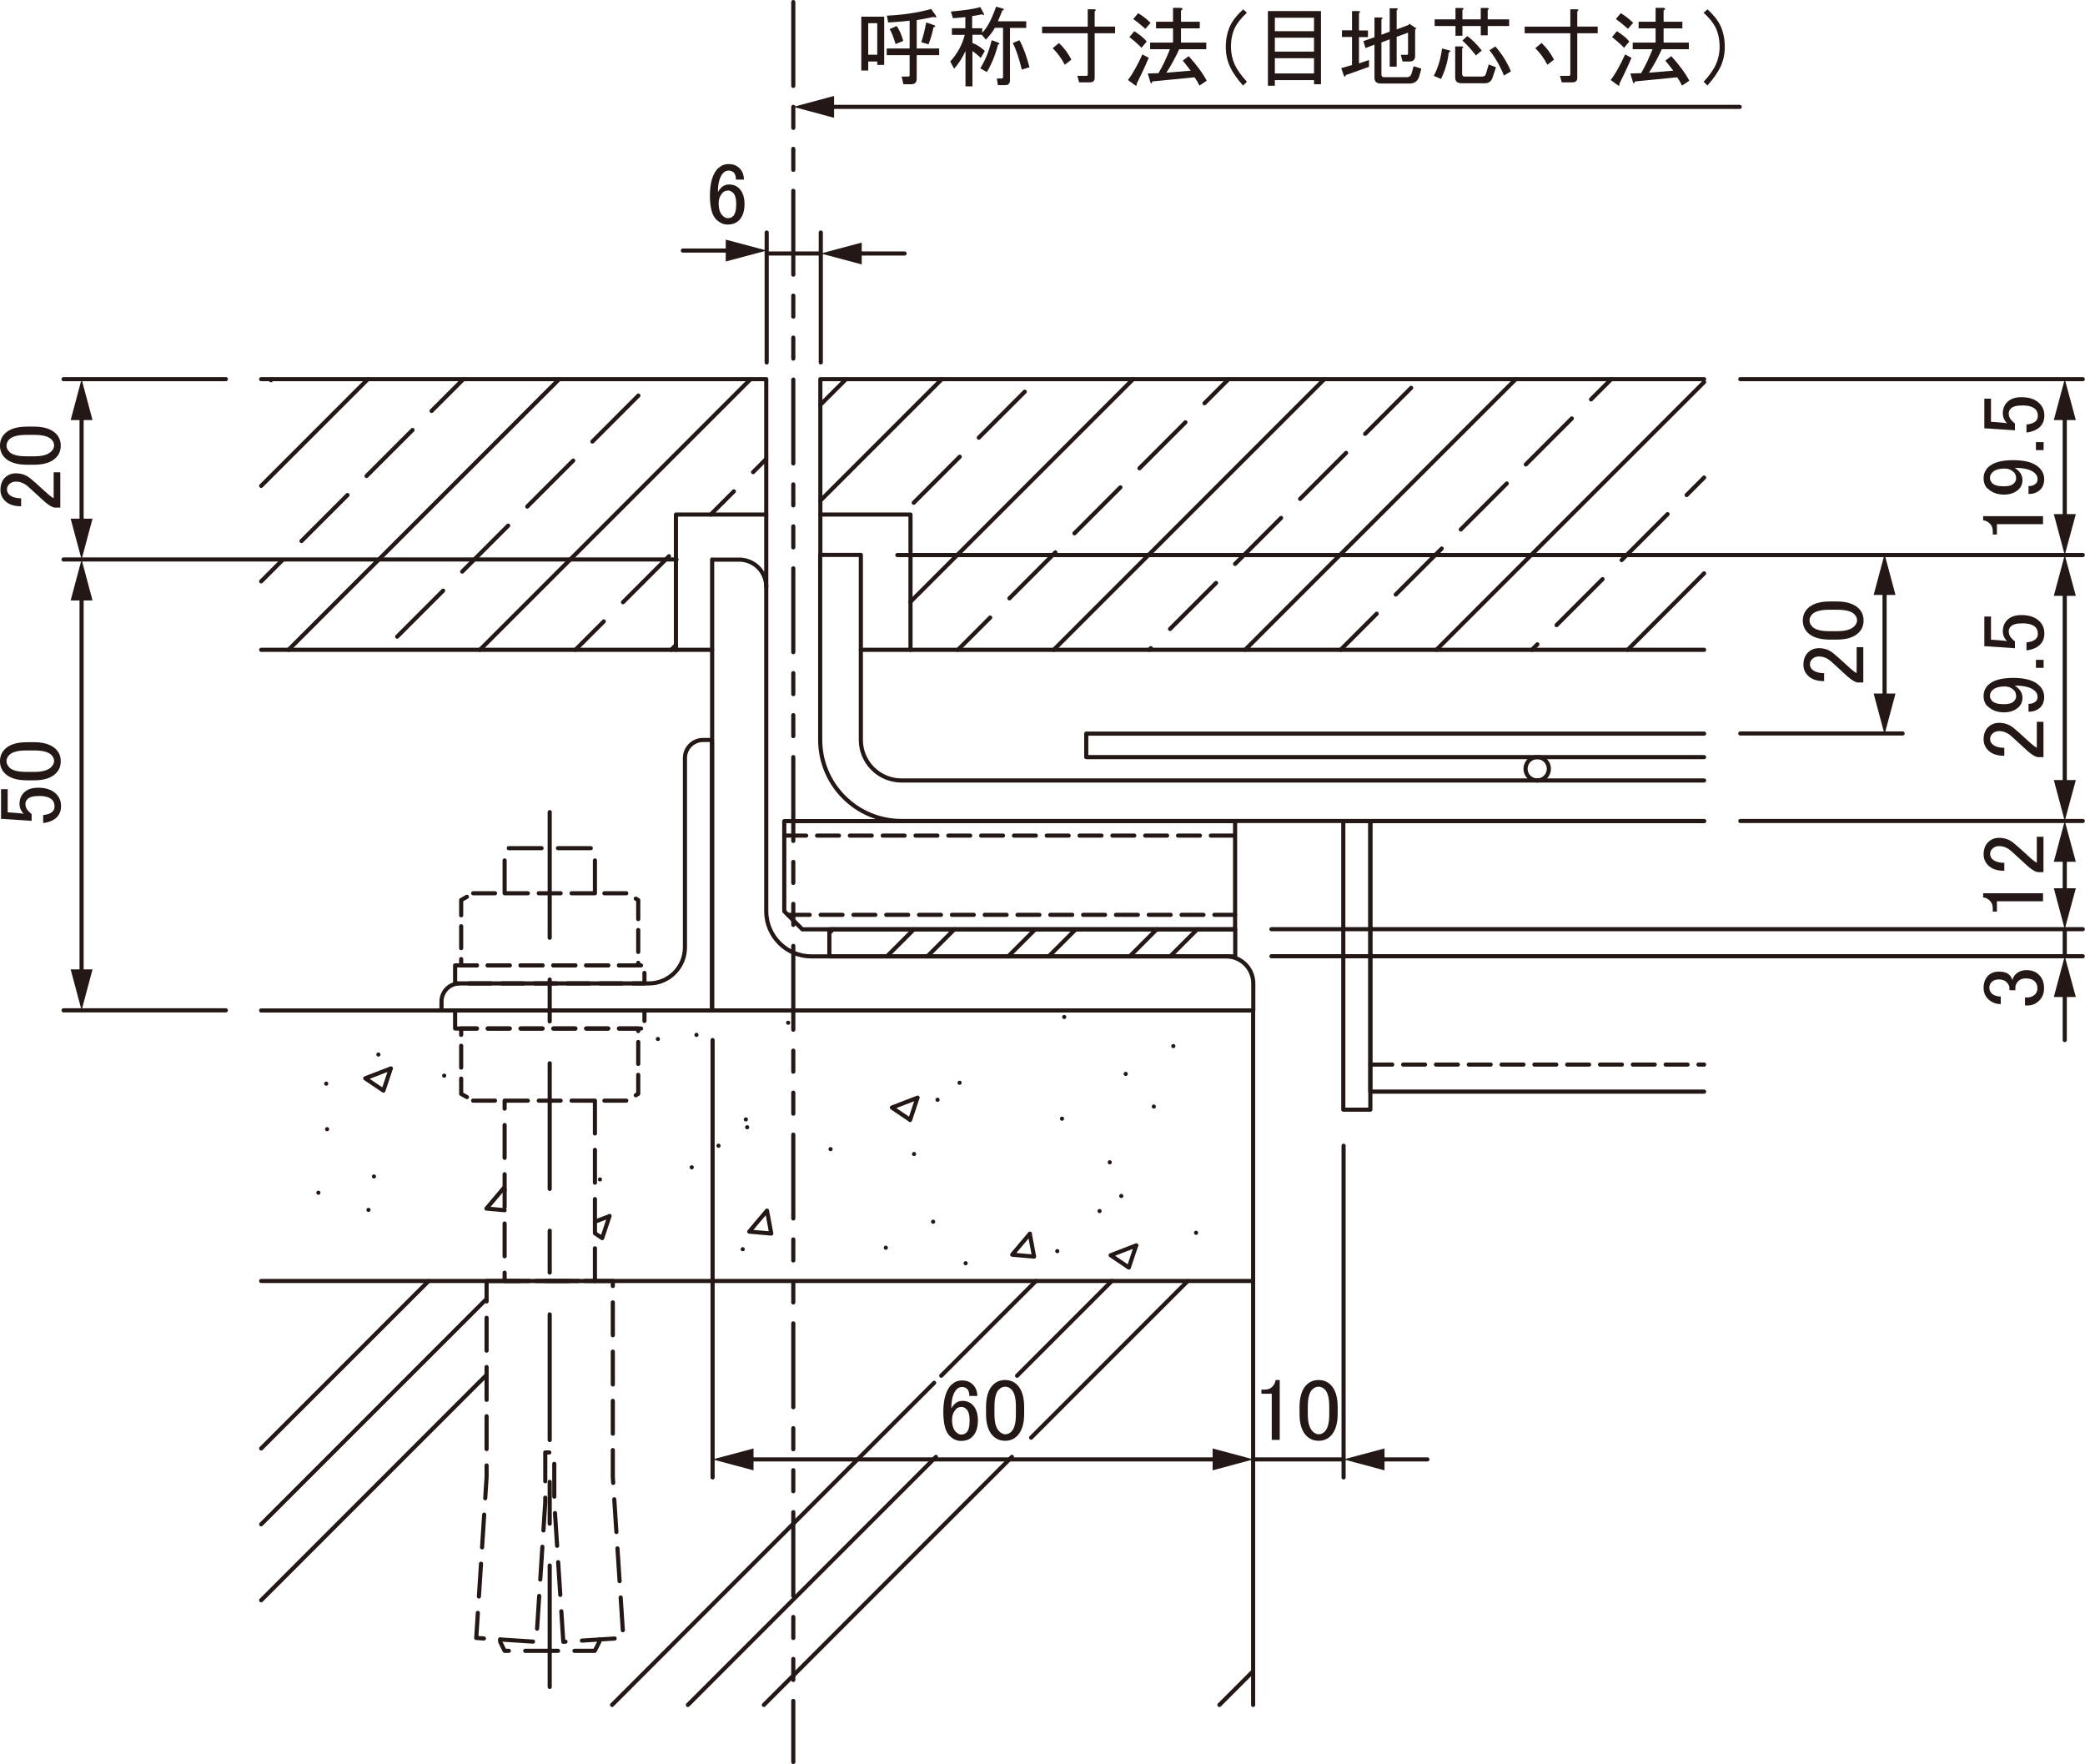 <?xml version="1.0" encoding="UTF-8"?>
<svg xmlns="http://www.w3.org/2000/svg" viewBox="0 0 141.06 119.34">
  <defs>
    <style>
      .cls-1 {
        stroke-dasharray: 1.48 .74;
      }

      .cls-1, .cls-2, .cls-3, .cls-4, .cls-5 {
        fill: none;
        stroke: #231815;
        stroke-linecap: round;
        stroke-linejoin: round;
        stroke-width: .28px;
      }

      .cls-2 {
        stroke-dasharray: 8.5 2.83 2.83 2.83;
      }

      .cls-6 {
        fill: #231815;
      }

      .cls-3 {
        stroke-dasharray: 5.67 1.42 1.42 1.42 1.42 1.42;
      }

      .cls-5 {
        stroke-dasharray: 2.22 1.11;
      }
    </style>
  </defs>
  <g id="L-6">
    <path class="cls-4" d="M17.67,32.87l7.22-7.22M19.52,43.96l18.3-18.3M32.47,43.96l18.3-18.3M45.41,43.96l.33-.33M18.33,25.72l.07-.07M17.67,39.33l1.44-1.44M20.4,36.6l3.11-3.11M24.8,32.2l3.11-3.11M29.2,27.8l2.14-2.14M26.87,43.07l3.11-3.11M31.27,38.67l3.11-3.11M35.67,34.27l3.11-3.11M40.08,29.87l3.11-3.11M38.93,43.96l1.92-1.92M42.15,40.74l3.11-3.11M48.08,34.81l1.57-1.57M50.95,31.94l.89-.89"/>
    <polyline class="cls-4" points="84.78 115.34 84.78 68.36 17.67 68.36"/>
    <path class="cls-4" d="M55.5,33.87l8.22-8.22M61.6,40.71l15.06-15.06M71.29,43.96l18.3-18.3M84.24,43.96l18.3-18.3M97.18,43.96l18.11-18.11M110.12,43.96l5.17-5.17M55.5,27.39l1.73-1.73M61.82,34.01l3.11-3.11M66.22,29.61l3.11-3.11M64.81,43.96l2.18-2.18M68.29,40.48l3.11-3.11M72.69,36.08l3.11-3.11M77.09,31.68l3.11-3.11M81.49,27.28l1.62-1.62M77.75,43.96l.11-.11M79.16,42.55l3.11-3.11M83.56,38.15l3.11-3.11M87.96,33.75l3.11-3.11M92.36,29.35l3.11-3.11M90.7,43.96l2.44-2.44M94.43,40.22l3.11-3.11M98.83,35.82l3.11-3.11M103.23,31.42l3.11-3.11M107.64,27.02l1.37-1.37M103.64,43.96l.37-.37M105.31,42.29l3.11-3.11M109.71,37.89l3.11-3.11M114.11,33.49l1.18-1.18"/>
    <polyline class="cls-4" points="17.67 43.96 45.73 43.96 45.73 34.81 51.84 34.81 51.84 25.65 17.67 25.65"/>
    <polyline class="cls-4" points="115.29 25.65 55.5 25.65 55.5 34.81 61.6 34.81 61.6 43.96 115.29 43.96"/>
    <line class="cls-4" x1="51.84" y1="34.81" x2="51.84" y2="39.69"/>
    <line class="cls-4" x1="55.5" y1="34.81" x2="55.5" y2="37.55"/>
    <line class="cls-4" x1="45.73" y1="43.96" x2="48.18" y2="43.96"/>
    <line class="cls-4" x1="61.6" y1="43.96" x2="58.24" y2="43.96"/>
    <line class="cls-4" x1="84.78" y1="86.66" x2="17.67" y2="86.66"/>
    <polygon class="cls-1" points="30.79 65.31 37.19 65.31 43.6 65.31 43.6 66.53 30.79 66.53 30.79 65.31"/>
    <polyline class="cls-1" points="32.01 60.43 42.38 60.43 43.18 60.89 43.18 65.31 31.2 65.31 31.2 60.89 32.01 60.43"/>
    <polyline class="cls-5" points="40.25 74.46 40.25 86.66 34.14 86.66 34.14 74.46"/>
    <polygon class="cls-1" points="30.79 69.58 37.19 69.58 43.6 69.58 43.6 68.36 30.79 68.36 30.79 69.58"/>
    <polyline class="cls-1" points="32.01 74.46 42.38 74.46 43.18 74 43.18 69.58 31.2 69.58 31.2 74 32.01 74.46"/>
    <polyline class="cls-5" points="40.55 110.91 40.55 111.07 40.24 111.68 34.14 111.68 33.84 111.07 33.84 110.91"/>
    <polygon class="cls-5" points="32.92 86.66 41.46 86.66 41.46 99.93 42.17 110.81 38.11 111.07 37.5 101.61 37.5 98.26 36.89 98.26 36.89 101.61 36.28 111.07 32.22 110.81 32.92 99.93 32.92 86.66"/>
    <polyline class="cls-5" points="40.25 60.43 40.25 57.38 34.14 57.38 34.14 60.43"/>
    <path class="cls-4" d="M32.91,81.76l1.2-1.42M50.69,83.32l1.2-1.42M68.48,84.88l1.2-1.42M32.91,81.76l1.23.11M50.69,83.32l1.48.13M68.48,84.88l1.48.13M34.14,80.52l-.03-.18M52.18,83.45l-.29-1.55M69.96,85.01l-.29-1.55M24.71,72.95l1.74-.67M40.25,82.65l.99-.38M60.34,74.93l1.74-.67M75.14,84.92l1.74-.67M60.34,74.93l1.23.83M75.14,84.92l1.23.83M24.71,72.95l1.23.83M40.25,83.43l.49.33M25.94,73.78l.5-1.5M40.74,83.76l.5-1.5M61.57,75.77l.5-1.5M76.37,85.75l.5-1.5M25.6,71.34h0M25.3,79.59h0M50.55,76.26h0M50.25,84.51h0M63.43,74.4h0M63.13,82.65h0M76.16,72.65h0M75.86,80.91h0M22.07,73.31h0M47.12,70.01h0M53.32,69.19h0M24.93,81.85h0M40.59,79.79h0M46.8,78.97h0M56.19,77.74h0M71.85,75.68h0M78.06,74.86h0M65.33,85.46h0M71.53,84.64h0M80.92,83.4h0M72,68.8h0M75.08,78.63h0M61.84,78.07h0M48.61,77.51h0M22.13,76.39h0M79.38,70.77h0M64.92,73.25h0M74.39,81.93h0M44.51,70.29h0M50.46,75.73h0M59.93,84.41h0M30.05,72.77h0M21.54,80.69h0"/>
    <path class="cls-4" d="M17.67,108.26l15.25-15.25M51.68,115.34l16.78-16.78M69.76,97.26l10.59-10.59M17.67,103.12l15.25-15.25M46.54,115.34l16.78-16.78M68.81,93.07l6.41-6.41M17.67,97.99l11.32-11.32M41.41,115.34l21.79-21.79M63.68,93.07l6.41-6.41M82.5,115.34l2.28-2.28"/>
  </g>
  <g id="c">
    <line class="cls-2" x1="37.19" y1="54.94" x2="37.19" y2="114.12"/>
  </g>
  <g id="J">
    <path class="cls-4" d="M43.9,66.53h-12.81c-.67,0-1.22.55-1.22,1.22v.61h18.3v-18.3h-.61c-.67,0-1.22.55-1.22,1.22v12.81c0,1.35-1.09,2.44-2.44,2.44Z"/>
    <path class="cls-4" d="M48.18,37.86h1.83c1.01,0,1.83.82,1.83,1.83v21.96c0,1.68,1.37,3.05,3.05,3.05h28.07c1.01,0,1.83.82,1.83,1.83v1.83h-36.61v-30.51Z"/>
    <path class="cls-4" d="M60,64.7l1.83-1.83M68.21,64.7l1.83-1.83M76.43,64.7l1.83-1.83M56.11,63.11l.24-.24M62.74,64.7l1.83-1.83M70.95,64.7l1.83-1.83M79.17,64.7l1.83-1.83"/>
    <polyline class="cls-4" points="115.29 51.22 73.49 51.22 73.49 49.63 115.29 49.63"/>
    <circle class="cls-4" cx="104" cy="52.01" r=".79"/>
    <rect class="cls-4" x="56.11" y="62.87" width="27.46" height="1.83"/>
    <polygon class="cls-4" points="54.28 62.87 83.56 62.87 83.56 55.55 53.06 55.55 53.06 61.65 54.28 62.87"/>
    <path class="cls-4" d="M115.29,52.8h-54.3c-1.52,0-2.75-1.23-2.75-2.75v-12.51h-2.75v12.51c0,3.03,2.46,5.49,5.49,5.49h54.3"/>
    <rect class="cls-4" x="90.88" y="55.55" width="1.83" height="19.52"/>
    <polyline class="cls-4" points="115.29 55.55 92.71 55.55 92.71 73.85 115.29 73.85"/>
  </g>
  <g id="H">
    <line class="cls-1" x1="53.06" y1="56.53" x2="83.56" y2="56.53"/>
    <line class="cls-1" x1="53.3" y1="61.89" x2="83.56" y2="61.89"/>
    <line class="cls-1" x1="92.71" y1="72.02" x2="115.29" y2="72.02"/>
  </g>
  <g id="_0" data-name="0">
    <line class="cls-3" x1="53.67" y1=".14" x2="53.67" y2="119.2"/>
    <line class="cls-4" x1="15.28" y1="68.35" x2="4.3" y2="68.35"/>
    <line class="cls-4" x1="45.77" y1="37.85" x2="4.3" y2="37.85"/>
    <line class="cls-4" x1="15.28" y1="25.65" x2="4.3" y2="25.65"/>
    <line class="cls-4" x1="117.74" y1="49.62" x2="128.72" y2="49.62"/>
    <line class="cls-4" x1="117.74" y1="55.54" x2="140.91" y2="55.54"/>
    <line class="cls-4" x1="86.02" y1="62.86" x2="140.91" y2="62.86"/>
    <line class="cls-4" x1="86.02" y1="64.69" x2="140.91" y2="64.69"/>
    <line class="cls-4" x1="117.74" y1="25.65" x2="140.91" y2="25.65"/>
    <line class="cls-4" x1="60.71" y1="37.55" x2="140.91" y2="37.55"/>
    <line class="cls-4" x1="48.21" y1="70.36" x2="48.21" y2="99.95"/>
    <line class="cls-4" x1="90.9" y1="77.51" x2="90.9" y2="99.95"/>
    <line class="cls-4" x1="84.8" y1="98.73" x2="90.9" y2="98.73"/>
    <line class="cls-4" x1="139.69" y1="62.86" x2="139.69" y2="64.69"/>
    <line class="cls-4" x1="51.87" y1="24.52" x2="51.87" y2="15.73"/>
    <line class="cls-4" x1="55.53" y1="24.52" x2="55.53" y2="15.73"/>
    <line class="cls-4" x1="51.87" y1="17.15" x2="55.53" y2="17.15"/>
  </g>
  <g id="_1" data-name="1">
    <g>
      <line class="cls-4" x1="93.16" y1="98.73" x2="96.57" y2="98.73"/>
      <polygon class="cls-6" points="93.67 99.47 90.9 98.73 93.67 97.99 93.67 99.47"/>
    </g>
    <g>
      <line class="cls-4" x1="139.69" y1="66.95" x2="139.69" y2="70.36"/>
      <polygon class="cls-6" points="138.95 67.45 139.69 64.69 140.44 67.45 138.95 67.45"/>
    </g>
    <g>
      <line class="cls-4" x1="49.61" y1="16.95" x2="46.2" y2="16.95"/>
      <polygon class="cls-6" points="49.1 16.21 51.87 16.95 49.1 17.69 49.1 16.21"/>
    </g>
    <g>
      <line class="cls-4" x1="57.79" y1="17.15" x2="61.2" y2="17.15"/>
      <polygon class="cls-6" points="58.3 17.89 55.53 17.15 58.3 16.41 58.3 17.89"/>
    </g>
    <g>
      <line class="cls-4" x1="55.93" y1="7.23" x2="117.7" y2="7.23"/>
      <polygon class="cls-6" points="56.43 7.97 53.67 7.23 56.43 6.49 56.43 7.97"/>
    </g>
  </g>
  <g id="_2" data-name="2">
    <g>
      <line class="cls-4" x1="5.52" y1="66.09" x2="5.52" y2="40.11"/>
      <polygon class="cls-6" points="6.26 65.58 5.52 68.35 4.78 65.58 6.26 65.58"/>
      <polygon class="cls-6" points="6.26 40.62 5.52 37.85 4.78 40.62 6.26 40.62"/>
    </g>
    <g>
      <line class="cls-4" x1="5.52" y1="35.59" x2="5.52" y2="27.91"/>
      <polygon class="cls-6" points="6.26 35.09 5.52 37.85 4.78 35.09 6.26 35.09"/>
      <polygon class="cls-6" points="6.26 28.42 5.52 25.65 4.78 28.42 6.26 28.42"/>
    </g>
    <g>
      <line class="cls-4" x1="127.5" y1="39.75" x2="127.5" y2="47.42"/>
      <polygon class="cls-6" points="126.76 40.25 127.5 37.49 128.24 40.25 126.76 40.25"/>
      <polygon class="cls-6" points="126.76 46.92 127.5 49.68 128.24 46.92 126.76 46.92"/>
    </g>
    <g>
      <line class="cls-4" x1="139.69" y1="39.81" x2="139.69" y2="53.28"/>
      <polygon class="cls-6" points="138.95 40.31 139.69 37.55 140.44 40.31 138.95 40.31"/>
      <polygon class="cls-6" points="138.95 52.77 139.69 55.54 140.44 52.77 138.95 52.77"/>
    </g>
    <g>
      <line class="cls-4" x1="139.69" y1="57.8" x2="139.69" y2="60.6"/>
      <polygon class="cls-6" points="138.95 58.3 139.69 55.54 140.44 58.3 138.95 58.3"/>
      <polygon class="cls-6" points="138.95 60.09 139.69 62.86 140.44 60.09 138.95 60.09"/>
    </g>
    <g>
      <line class="cls-4" x1="139.69" y1="27.91" x2="139.69" y2="35.29"/>
      <polygon class="cls-6" points="138.95 28.42 139.69 25.65 140.44 28.42 138.95 28.42"/>
      <polygon class="cls-6" points="138.95 34.78 139.69 37.55 140.44 34.78 138.95 34.78"/>
    </g>
    <g>
      <line class="cls-4" x1="50.47" y1="98.73" x2="82.54" y2="98.73"/>
      <polygon class="cls-6" points="50.98 99.47 48.21 98.73 50.98 97.99 50.98 99.47"/>
      <polygon class="cls-6" points="82.04 99.47 84.8 98.73 82.04 97.99 82.04 99.47"/>
    </g>
  </g>
  <g id="m">
    <g>
      <path class="cls-6" d="M.07,55.41v-2.02h.45v1.57h.07c.3.02.59.04.87.07.05.02.09.02.14.02-.19-.2-.28-.42-.28-.66,0-.31.1-.57.3-.77.22-.22.54-.33.96-.33.53,0,.94.14,1.22.42.22.22.33.49.33.82s-.1.57-.3.77-.51.33-.91.38v-.54c.3-.03.51-.11.63-.23.09-.09.14-.21.14-.35,0-.19-.05-.34-.16-.45-.17-.17-.46-.26-.87-.26s-.66.07-.8.21c-.09.09-.14.2-.14.33,0,.19.07.35.21.49.09.09.16.16.21.19v.47c-.06-.02-.12-.02-.16-.02l-1.8-.12h-.09Z"/>
      <path class="cls-6" d="M1.83,52.79c-.69,0-1.19-.16-1.5-.47-.22-.22-.33-.49-.33-.82s.11-.6.33-.82c.31-.31.81-.47,1.5-.47h.47c.67,0,1.16.16,1.48.47.22.22.33.49.33.82s-.11.6-.33.82c-.31.31-.8.47-1.48.47h-.47ZM.63,51.92c.2.2.59.3,1.15.3h.54c.55,0,.93-.11,1.15-.33.12-.12.19-.26.19-.4,0-.16-.06-.3-.19-.42-.2-.2-.59-.3-1.15-.3h-.54c-.56,0-.95.1-1.15.3-.12.12-.19.27-.19.42s.06.3.19.42Z"/>
    </g>
    <g>
      <path class="cls-6" d="M1.43,34.25c-.48,0-.85-.12-1.1-.38-.2-.2-.3-.45-.3-.73,0-.34.1-.62.3-.82s.45-.3.75-.3c.38,0,.7.12.98.35.27.22.52.45.77.68l.42.38c.12.11.25.2.38.28v-1.76h.45v2.39h-.4c-.16-.03-.38-.16-.66-.4-.42-.39-.77-.71-1.05-.96-.28-.27-.58-.4-.89-.4-.19,0-.34.06-.47.19-.09.09-.14.21-.14.35,0,.12.05.23.14.33.17.17.45.26.82.26v.54Z"/>
      <path class="cls-6" d="M1.83,31.44c-.69,0-1.19-.16-1.5-.47-.22-.22-.33-.49-.33-.82s.11-.6.33-.82c.31-.31.81-.47,1.5-.47h.47c.67,0,1.16.16,1.48.47.22.22.33.49.33.82s-.11.6-.33.82c-.31.31-.8.47-1.48.47h-.47ZM.63,30.57c.2.2.59.3,1.15.3h.54c.55,0,.93-.11,1.15-.33.12-.12.19-.26.19-.4,0-.16-.06-.3-.19-.42-.2-.2-.59-.3-1.15-.3h-.54c-.56,0-.95.1-1.15.3-.12.12-.19.27-.19.42s.06.3.19.42Z"/>
    </g>
    <path class="cls-6" d="M48.6,11.38c.19-.19.42-.28.7-.28.3,0,.54.09.73.28.2.2.3.46.3.77h-.54c0-.22-.05-.38-.14-.47s-.21-.14-.35-.14-.26.05-.35.14c-.25.25-.38.69-.38,1.31.06-.11.14-.21.23-.3.14-.14.31-.21.52-.21.28,0,.52.09.7.28.23.23.35.59.35,1.05s-.12.85-.38,1.1c-.19.19-.45.28-.77.28-.28,0-.54-.12-.77-.35-.28-.28-.42-.82-.42-1.62,0-.86.19-1.48.56-1.85ZM48.88,13.06c-.17.17-.26.41-.26.7,0,.38.09.66.28.84.11.11.23.16.35.16.14,0,.26-.05.35-.14.14-.14.21-.41.21-.82,0-.36-.07-.61-.21-.75-.11-.11-.22-.16-.33-.16-.16,0-.29.05-.4.16Z"/>
    <g>
      <path class="cls-6" d="M123.41,46.08c-.48,0-.85-.12-1.1-.38-.2-.2-.3-.45-.3-.73,0-.34.1-.62.3-.82s.45-.3.75-.3c.38,0,.7.12.98.35.27.22.52.45.77.68l.42.38c.12.11.25.2.38.28v-1.76h.45v2.39h-.4c-.16-.03-.38-.16-.66-.4-.42-.39-.77-.71-1.05-.96-.28-.27-.58-.4-.89-.4-.19,0-.34.06-.47.19-.09.09-.14.21-.14.35,0,.12.05.23.14.33.17.17.45.26.82.26v.54Z"/>
      <path class="cls-6" d="M123.8,43.27c-.69,0-1.19-.16-1.5-.47-.22-.22-.33-.49-.33-.82s.11-.6.33-.82c.31-.31.81-.47,1.5-.47h.47c.67,0,1.16.16,1.48.47.22.22.33.49.33.82s-.11.6-.33.82c-.31.31-.8.47-1.48.47h-.47ZM122.61,42.4c.2.2.59.3,1.15.3h.54c.55,0,.93-.11,1.15-.33.12-.12.19-.26.19-.4,0-.16-.06-.3-.19-.42-.2-.2-.59-.3-1.15-.3h-.54c-.56,0-.95.1-1.15.3-.12.12-.19.27-.19.42s.06.3.19.42Z"/>
    </g>
    <g>
      <path class="cls-6" d="M135.6,51.13c-.48,0-.85-.12-1.1-.38-.2-.2-.3-.45-.3-.73,0-.34.1-.62.3-.82s.45-.3.75-.3c.38,0,.7.12.98.35.27.22.52.45.77.68l.42.38c.12.11.25.2.38.28v-1.76h.45v2.39h-.4c-.16-.03-.38-.16-.66-.4-.42-.39-.77-.71-1.05-.96-.28-.27-.58-.4-.89-.4-.19,0-.34.06-.47.19-.09.09-.14.21-.14.35,0,.12.05.23.14.33.17.17.45.26.82.26v.54Z"/>
      <path class="cls-6" d="M134.46,47.78c-.17-.17-.26-.41-.26-.7,0-.28.1-.52.3-.73.33-.33.9-.49,1.71-.49s1.41.17,1.76.52c.22.22.33.48.33.77s-.09.53-.26.7c-.2.2-.47.3-.8.3v-.54c.2.02.38-.05.52-.19.06-.06.09-.16.09-.28,0-.14-.05-.27-.16-.38-.25-.25-.71-.38-1.38-.38.09.06.18.13.26.21.17.17.26.38.26.63,0,.23-.08.43-.23.59-.25.25-.59.38-1.01.38-.47,0-.84-.14-1.12-.42ZM134.76,47.41c.16.16.43.23.82.23.31,0,.53-.06.66-.19.11-.11.16-.22.16-.33,0-.19-.05-.33-.14-.42-.17-.17-.38-.26-.63-.26-.39,0-.67.09-.84.26-.11.11-.16.23-.16.38,0,.12.05.23.14.33Z"/>
      <path class="cls-6" d="M137.74,45.18v-.54h.52v.54h-.52Z"/>
      <path class="cls-6" d="M134.25,43.73v-2.02h.45v1.57h.07c.3.02.59.04.87.07.05.02.09.02.14.02-.19-.2-.28-.42-.28-.66,0-.31.1-.57.3-.77.22-.22.54-.33.96-.33.53,0,.94.14,1.22.42.22.22.33.49.33.82s-.1.57-.3.77-.51.33-.91.38v-.54c.3-.03.51-.11.63-.23.09-.09.14-.21.14-.35,0-.19-.05-.34-.16-.45-.17-.17-.46-.26-.87-.26s-.66.07-.8.21c-.09.09-.14.2-.14.33,0,.19.07.35.21.49.09.09.16.16.21.19v.47c-.06-.02-.12-.02-.16-.02l-1.8-.12h-.09Z"/>
    </g>
    <g>
      <path class="cls-6" d="M134.17,60.71v-.28h4.05v.54h-3.12v.7h-.28v-.21c0-.22-.06-.39-.19-.52-.14-.14-.3-.22-.47-.23Z"/>
      <path class="cls-6" d="M135.6,58.91c-.48,0-.85-.12-1.1-.38-.2-.2-.3-.45-.3-.73,0-.34.1-.62.3-.82s.45-.3.75-.3c.38,0,.7.12.98.35.27.22.52.45.77.68l.42.38c.12.11.25.2.38.28v-1.76h.45v2.39h-.4c-.16-.03-.38-.16-.66-.4-.42-.39-.77-.71-1.05-.96-.28-.27-.58-.4-.89-.4-.19,0-.34.06-.47.19-.09.09-.14.21-.14.35,0,.12.05.23.14.33.17.17.45.26.82.26v.54Z"/>
    </g>
    <path class="cls-6" d="M135.39,67.93c-.36,0-.66-.12-.89-.35-.2-.2-.3-.45-.3-.75,0-.34.1-.62.3-.82.19-.19.44-.28.75-.28s.55.08.7.23c.11.11.17.23.19.35.05-.16.12-.29.23-.4.19-.19.44-.28.75-.28.34,0,.62.11.84.33s.33.52.33.91c0,.33-.11.6-.33.82s-.48.33-.77.33h-.19v-.54h.16c.2,0,.38-.07.52-.21.11-.11.16-.24.16-.4,0-.2-.06-.37-.19-.49s-.32-.19-.59-.19c-.22,0-.39.06-.52.19s-.19.27-.19.42v.19h-.4v-.14c0-.14-.06-.27-.19-.4s-.3-.19-.54-.19c-.2,0-.37.06-.49.19-.09.09-.14.22-.14.38,0,.14.05.27.16.38.12.12.33.2.61.21v.52Z"/>
    <g>
      <path class="cls-6" d="M134.17,35.2v-.28h4.05v.54h-3.12v.7h-.28v-.21c0-.22-.06-.39-.19-.52-.14-.14-.3-.22-.47-.23Z"/>
      <path class="cls-6" d="M134.46,33.05c-.17-.17-.26-.41-.26-.7,0-.28.1-.52.3-.73.33-.33.9-.49,1.71-.49s1.41.17,1.76.52c.22.22.33.48.33.77s-.09.53-.26.7c-.2.2-.47.3-.8.3v-.54c.2.02.38-.05.52-.19.06-.06.09-.16.09-.28,0-.14-.05-.27-.16-.38-.25-.25-.71-.38-1.38-.38.09.06.18.13.26.21.17.17.26.38.26.63,0,.23-.08.43-.23.59-.25.25-.59.38-1.01.38-.47,0-.84-.14-1.12-.42ZM134.76,32.67c.16.16.43.23.82.23.31,0,.53-.06.66-.19.11-.11.16-.22.16-.33,0-.19-.05-.33-.14-.42-.17-.17-.38-.26-.63-.26-.39,0-.67.09-.84.26-.11.11-.16.23-.16.38,0,.12.05.23.14.33Z"/>
      <path class="cls-6" d="M137.74,30.45v-.54h.52v.54h-.52Z"/>
      <path class="cls-6" d="M134.25,28.99v-2.02h.45v1.57h.07c.3.02.59.04.87.07.05.02.09.02.14.02-.19-.2-.28-.42-.28-.66,0-.31.1-.57.3-.77.22-.22.54-.33.96-.33.53,0,.94.14,1.22.42.22.22.33.49.33.82s-.1.57-.3.77-.51.33-.91.38v-.54c.3-.03.51-.11.63-.23.09-.09.14-.21.14-.35,0-.19-.05-.34-.16-.45-.17-.17-.46-.26-.87-.26s-.66.07-.8.21c-.09.09-.14.2-.14.33,0,.19.07.35.21.49.09.09.16.16.21.19v.47c-.06-.02-.12-.02-.16-.02l-1.8-.12h-.09Z"/>
    </g>
    <g>
      <path class="cls-6" d="M64.39,93.67c.19-.19.42-.28.7-.28.3,0,.54.09.73.28.2.2.3.46.3.77h-.54c0-.22-.05-.38-.14-.47s-.21-.14-.35-.14-.26.05-.35.14c-.25.25-.38.69-.38,1.31.06-.11.14-.21.23-.3.14-.14.31-.21.52-.21.28,0,.52.09.7.28.23.23.35.59.35,1.05s-.12.85-.38,1.1c-.19.19-.45.28-.77.28-.28,0-.54-.12-.77-.35-.28-.28-.42-.82-.42-1.62,0-.86.19-1.48.56-1.85ZM64.67,95.35c-.17.17-.26.41-.26.7,0,.38.09.66.28.84.11.11.23.16.35.16.14,0,.26-.05.35-.14.14-.14.21-.41.21-.82,0-.36-.07-.61-.21-.75-.11-.11-.22-.16-.33-.16-.16,0-.29.05-.4.16Z"/>
      <path class="cls-6" d="M66.71,95.19c0-.69.16-1.19.47-1.5.22-.22.49-.33.82-.33s.6.11.82.33c.31.31.47.81.47,1.5v.47c0,.67-.16,1.16-.47,1.48-.22.22-.49.33-.82.33s-.6-.11-.82-.33c-.31-.31-.47-.8-.47-1.48v-.47ZM67.58,94c-.2.2-.3.59-.3,1.15v.54c0,.55.11.93.33,1.15.12.12.26.19.4.19.16,0,.3-.06.42-.19.2-.2.3-.59.3-1.15v-.54c0-.56-.1-.95-.3-1.15-.12-.12-.27-.19-.42-.19s-.3.06-.42.19Z"/>
    </g>
    <g>
      <path class="cls-6" d="M86.3,93.36h.28v4.05h-.54v-3.12h-.7v-.28h.21c.22,0,.39-.06.52-.19.14-.14.22-.3.23-.47Z"/>
      <path class="cls-6" d="M87.92,95.19c0-.69.16-1.19.47-1.5.22-.22.49-.33.82-.33s.6.11.82.33c.31.31.47.81.47,1.5v.47c0,.67-.16,1.16-.47,1.48-.22.22-.49.33-.82.33s-.6-.11-.82-.33c-.31-.31-.47-.8-.47-1.48v-.47ZM88.78,94c-.2.2-.3.59-.3,1.15v.54c0,.55.11.93.33,1.15.12.12.26.19.4.19.16,0,.3-.06.42-.19.2-.2.3-.59.3-1.15v-.54c0-.56-.1-.95-.3-1.15-.12-.12-.27-.19-.42-.19s-.3.06-.42.19Z"/>
    </g>
    <g>
      <path class="cls-6" d="M59.82,1.13v3.26h-.47v-.23h-.61v.61h-.47V1.13h1.55ZM59.35,1.57h-.61v2.13h.61V1.57ZM60,1.06c1.09-.05,2.09-.2,3-.45l.33.47c.06.09,0,.12-.19.07-.42.09-.8.16-1.12.21v1.92h1.52v.45h-1.52v1.59c0,.25-.12.38-.38.38h-.52l-.12-.52h.45c.06,0,.09-.03.09-.09v-1.36h-1.55v-.45h1.55v-1.88c-.56.06-1.05.1-1.45.12l-.09-.47ZM60.66,1.76c.17.22.32.55.45,1.01l-.52.21c-.14-.47-.27-.8-.4-1.01l.47-.21ZM62.82,3l-.49-.14c.14-.44.25-.88.33-1.34l.56.19c.09.06.07.11-.07.14-.05.31-.16.7-.33,1.15Z"/>
      <path class="cls-6" d="M67.87,1.88h-.56c-.12.23-.33.5-.61.8l-.28-.33h-.63v.56c.27.09.55.27.84.54l-.28.47c-.19-.19-.38-.34-.56-.47v2.39h-.47v-2.39c-.22.48-.48.88-.77,1.2l-.26-.49c.48-.53.81-1.13.98-1.8h-.87v-.45h.91v-.75c-.28.03-.56.05-.84.07l-.14-.45c.94-.08,1.6-.18,1.99-.3l.23.42c.06.12.02.15-.12.07-.23.05-.45.09-.66.12v.82h.68v.3c.33-.31.64-.9.94-1.76l.49.14c.06.06.04.1-.07.12-.09.25-.2.49-.3.73h1.92v.45h-1.1v3.54c0,.22-.11.33-.33.33h-.49l-.07-.45h.33c.06,0,.09-.03.09-.09V1.88ZM66.77,4.88l-.45-.26c.33-.52.59-1.15.77-1.9l.45.16c.11.06.1.11-.02.14-.17.67-.42,1.29-.75,1.85ZM69.13,4.71c-.19-.78-.39-1.38-.61-1.8l.45-.19c.25.45.48,1.06.68,1.83l-.52.16Z"/>
      <path class="cls-6" d="M73.01,5.58l-.12-.45h.61c.06,0,.09-.03.09-.09v-2.79h-3.09v-.45h3.09V.63h.45c.12.02.13.06.02.14v1.03h1.38v.45h-1.38v3.02c0,.2-.11.3-.33.3h-.73ZM72.49,4.03l-.45.35c-.23-.44-.51-.81-.82-1.12l.42-.35c.33.3.61.67.84,1.12Z"/>
      <path class="cls-6" d="M77.72,3.91c-.31.72-.59,1.3-.82,1.76.02.12-.02.16-.12.09l-.47-.35c.3-.38.62-.95.98-1.73l.42.23ZM77.23,3.24c-.23-.25-.51-.49-.82-.73l.33-.4c.39.25.67.48.84.7l-.35.42ZM77.49,1.95c-.28-.25-.55-.47-.82-.66l.33-.4c.33.2.61.42.84.66l-.35.4ZM80.56,4.78l-.54-.68.4-.3c.53.58.94,1.13,1.22,1.66l-.49.33c-.11-.22-.22-.41-.33-.56l-2.86.28c-.02.12-.05.16-.12.09l-.19-.63.73-.02c.3-.52.55-1.05.77-1.62h-1.34v-.45h1.55v-.96h-1.15v-.45h1.15v-.94h.52c.16.03.16.09.02.19v.75h1.27v.45h-1.27v.96h1.71v.45h-1.83c-.25.55-.54,1.08-.87,1.59l1.64-.14Z"/>
      <path class="cls-6" d="M84.1.63l.26.23c-.39.36-.66.7-.82,1.03-.17.36-.26.79-.26,1.29,0,.42.09.82.26,1.2.16.34.43.73.82,1.15l-.26.26c-.39-.44-.68-.85-.87-1.24-.2-.42-.3-.88-.3-1.36,0-.55.1-1.03.3-1.45.17-.36.46-.73.87-1.1Z"/>
      <path class="cls-6" d="M89.37,5.7h-.47v-.28h-2.65v.38h-.47V.75h3.59v4.95ZM88.9,2.11v-.91h-2.65v.91h2.65ZM88.9,3.49v-.94h-2.65v.94h2.65ZM88.9,4.97v-1.03h-2.65v1.03h2.65Z"/>
      <path class="cls-6" d="M92.62,4.52l-1.57.56c-.02.11-.05.13-.12.07l-.19-.54.73-.21v-1.9h-.68v-.45h.68V.75h.45c.12.02.13.06.02.14v1.17h.61v.45h-.61v1.78l.68-.23v.47ZM95.5,4.97l.14-.49.52.16-.12.45c-.09.38-.32.56-.68.56h-1.95c-.28,0-.42-.13-.42-.4v-2.23l-.61.23-.14-.47.75-.26v-1.34h.45c.12.02.13.06.02.14v1.03l.56-.21V.56h.45c.12.02.13.06.02.14v1.29l.8-.3.05-.09.49.33-.09.07v1.78c0,.25-.12.38-.38.38h-.47l-.12-.45h.4c.06,0,.09-.03.09-.09v-1.41l-.77.28v2.02h-.47v-1.85l-.56.21v2.16c0,.12.05.19.16.19h1.57c.16,0,.26-.08.3-.23Z"/>
      <path class="cls-6" d="M98.03,3.4c.12.02.12.07-.02.16-.06.59-.23,1.19-.52,1.78l-.49-.21c.28-.52.47-1.13.56-1.85l.47.12ZM98.47,1.31v-.77h.45c.12.02.13.06.02.14v.63h1.24v-.77h.45c.12.02.13.06.02.14v.63h1.45v.45h-1.45v.63h-.47v-.63h-1.24v.66h-.47v-.66h-1.41v-.45h1.41ZM100.72,4.36l.49.19-.23.7c-.09.25-.26.38-.49.38h-1.62c-.28,0-.42-.13-.42-.4v-2.09h.45c.12.02.13.06.02.14v1.71c0,.12.05.19.16.19h1.17c.16,0,.25-.06.28-.19l.19-.63ZM99.27,2.44c.31.22.64.55.98.98l-.4.33c-.31-.41-.62-.74-.91-1.01l.33-.3ZM101.75,5.11c-.25-.62-.58-1.2-.98-1.71l.4-.26c.45.52.8,1.08,1.05,1.69l-.47.28Z"/>
      <path class="cls-6" d="M105.66,5.58l-.12-.45h.61c.06,0,.09-.03.09-.09v-2.79h-3.09v-.45h3.09V.63h.45c.12.02.13.06.02.14v1.03h1.38v.45h-1.38v3.02c0,.2-.11.3-.33.3h-.73ZM105.14,4.03l-.45.35c-.23-.44-.51-.81-.82-1.12l.42-.35c.33.3.61.67.84,1.12Z"/>
      <path class="cls-6" d="M110.38,3.91c-.31.72-.59,1.3-.82,1.76.02.12-.02.16-.12.09l-.47-.35c.3-.38.62-.95.98-1.73l.42.23ZM109.88,3.24c-.23-.25-.51-.49-.82-.73l.33-.4c.39.25.67.48.84.7l-.35.42ZM110.14,1.95c-.28-.25-.55-.47-.82-.66l.33-.4c.33.2.61.42.84.66l-.35.4ZM113.21,4.78l-.54-.68.4-.3c.53.58.94,1.13,1.22,1.66l-.49.33c-.11-.22-.22-.41-.33-.56l-2.86.28c-.02.12-.05.16-.12.09l-.19-.63.73-.02c.3-.52.55-1.05.77-1.62h-1.34v-.45h1.55v-.96h-1.15v-.45h1.15v-.94h.52c.16.03.16.09.02.19v.75h1.27v.45h-1.27v.96h1.71v.45h-1.83c-.25.55-.54,1.08-.87,1.59l1.64-.14Z"/>
      <path class="cls-6" d="M115.52,5.79l-.26-.26c.39-.42.66-.8.82-1.15.17-.38.26-.77.26-1.2,0-.5-.09-.93-.26-1.29-.16-.33-.43-.67-.82-1.03l.26-.23c.41.38.7.74.87,1.1.2.42.3.91.3,1.45,0,.48-.1.94-.3,1.36-.19.39-.48.8-.87,1.24Z"/>
    </g>
  </g>
</svg>